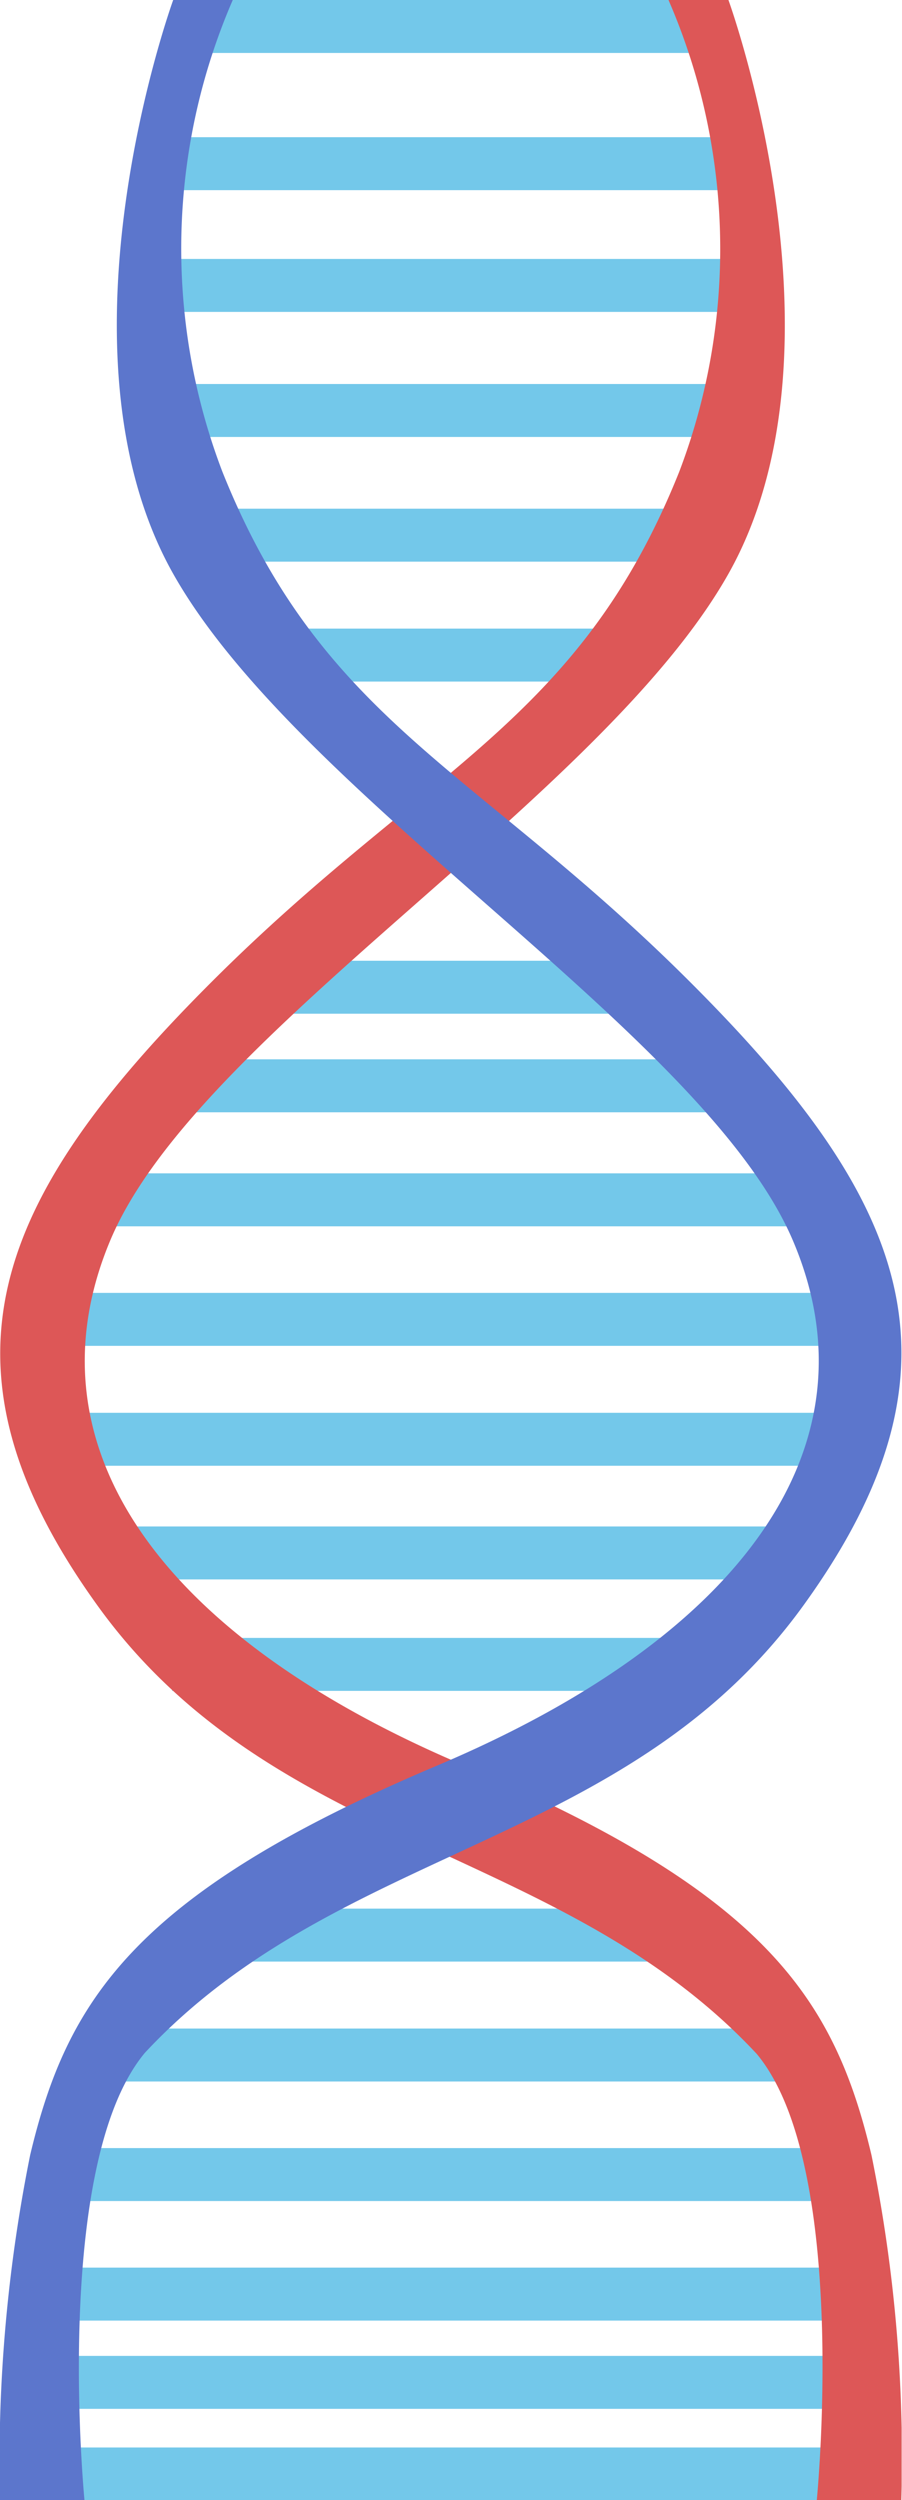 <svg xmlns="http://www.w3.org/2000/svg" xmlns:xlink="http://www.w3.org/1999/xlink" viewBox="0 0 24.53 67.97"><defs><clipPath id="clip-path" transform="translate(0)"><rect width="24.52" height="67.97" style="fill:none"/></clipPath></defs><g id="Layer_2" data-name="Layer 2"><g id="Layer_1-2" data-name="Layer 1"><g id="Mask_Group_32770" data-name="Mask Group 32770"><g id="Group_510" data-name="Group 510"><rect id="Rectangle_440" data-name="Rectangle 440" x="5.11" width="14.12" height="1.44" style="fill:#73c8ea"/><rect id="Rectangle_441" data-name="Rectangle 441" x="4.11" y="3.73" width="15.94" height="1.44" style="fill:#73c8ea"/><rect id="Rectangle_442" data-name="Rectangle 442" x="4.11" y="7.04" width="15.94" height="1.44" style="fill:#73c8ea"/><rect id="Rectangle_443" data-name="Rectangle 443" x="4.11" y="10.44" width="15.94" height="1.44" style="fill:#73c8ea"/><rect id="Rectangle_444" data-name="Rectangle 444" x="4.68" y="13.83" width="14.55" height="1.44" style="fill:#73c8ea"/><rect id="Rectangle_445" data-name="Rectangle 445" x="4.68" y="28.8" width="14.55" height="1.44" style="fill:#73c8ea"/><rect id="Rectangle_446" data-name="Rectangle 446" x="4.68" y="44.53" width="14.55" height="1.44" style="fill:#73c8ea"/><rect id="Rectangle_447" data-name="Rectangle 447" x="5.3" y="51.89" width="13.93" height="1.44" style="fill:#73c8ea"/><rect id="Rectangle_448" data-name="Rectangle 448" x="2.67" y="55.15" width="18.86" height="1.44" style="fill:#73c8ea"/><rect id="Rectangle_449" data-name="Rectangle 449" x="1.81" y="58.4" width="20.73" height="1.44" style="fill:#73c8ea"/><rect id="Rectangle_450" data-name="Rectangle 450" x="1.81" y="61.65" width="20.73" height="1.44" style="fill:#73c8ea"/><rect id="Rectangle_451" data-name="Rectangle 451" x="1.81" y="64.05" width="20.73" height="1.44" style="fill:#73c8ea"/><rect id="Rectangle_452" data-name="Rectangle 452" x="1.81" y="66.54" width="20.73" height="1.44" style="fill:#73c8ea"/><rect id="Rectangle_453" data-name="Rectangle 453" x="2.67" y="31.9" width="19.12" height="1.44" style="fill:#73c8ea"/><rect id="Rectangle_454" data-name="Rectangle 454" x="2.67" y="41.5" width="19.12" height="1.44" style="fill:#73c8ea"/><rect id="Rectangle_455" data-name="Rectangle 455" x="1.55" y="35.15" width="21.57" height="1.44" style="fill:#73c8ea"/><rect id="Rectangle_456" data-name="Rectangle 456" x="1.55" y="38.41" width="21.57" height="1.44" style="fill:#73c8ea"/><rect id="Rectangle_457" data-name="Rectangle 457" x="7.6" y="26.12" width="9.21" height="1.44" style="fill:#73c8ea"/><rect id="Rectangle_458" data-name="Rectangle 458" x="7.6" y="17.09" width="9.77" height="1.44" style="fill:#73c8ea"/><g id="Group_509" data-name="Group 509"><g style="clip-path:url(#clip-path)"><g id="Group_508" data-name="Group 508"><path id="Path_1004" data-name="Path 1004" d="M18.18,0h1.63s3.45,9.48,0,15.6S5.36,28.1,3,33.72,4.4,44.52,12.63,48,22.7,54.38,23.7,58.59A41.08,41.08,0,0,1,24.51,68h-2.3s.91-9.11-1.63-12.16c-5.3-5.68-13.12-5.55-17.9-12.15S-.1,32.55,5.74,26.71s10-7.06,12.73-13.88A17,17,0,0,0,18.18,0" transform="translate(0)" style="fill:#dd5757"/><path id="Path_1005" data-name="Path 1005" d="M6.33,0H4.71s-3.45,9.48,0,15.6S19.16,28.1,21.56,33.72,20.12,44.52,11.89,48,1.82,54.38.82,58.59A42.24,42.24,0,0,0,0,68h2.3S1.4,58.86,3.94,55.81c5.3-5.68,13.12-5.55,17.9-12.15s2.78-11.11-3.06-16.95-10-7.06-12.73-13.88A17,17,0,0,1,6.33,0" transform="translate(0)" style="fill:#5c76cc"/></g></g></g></g></g></g></g></svg>